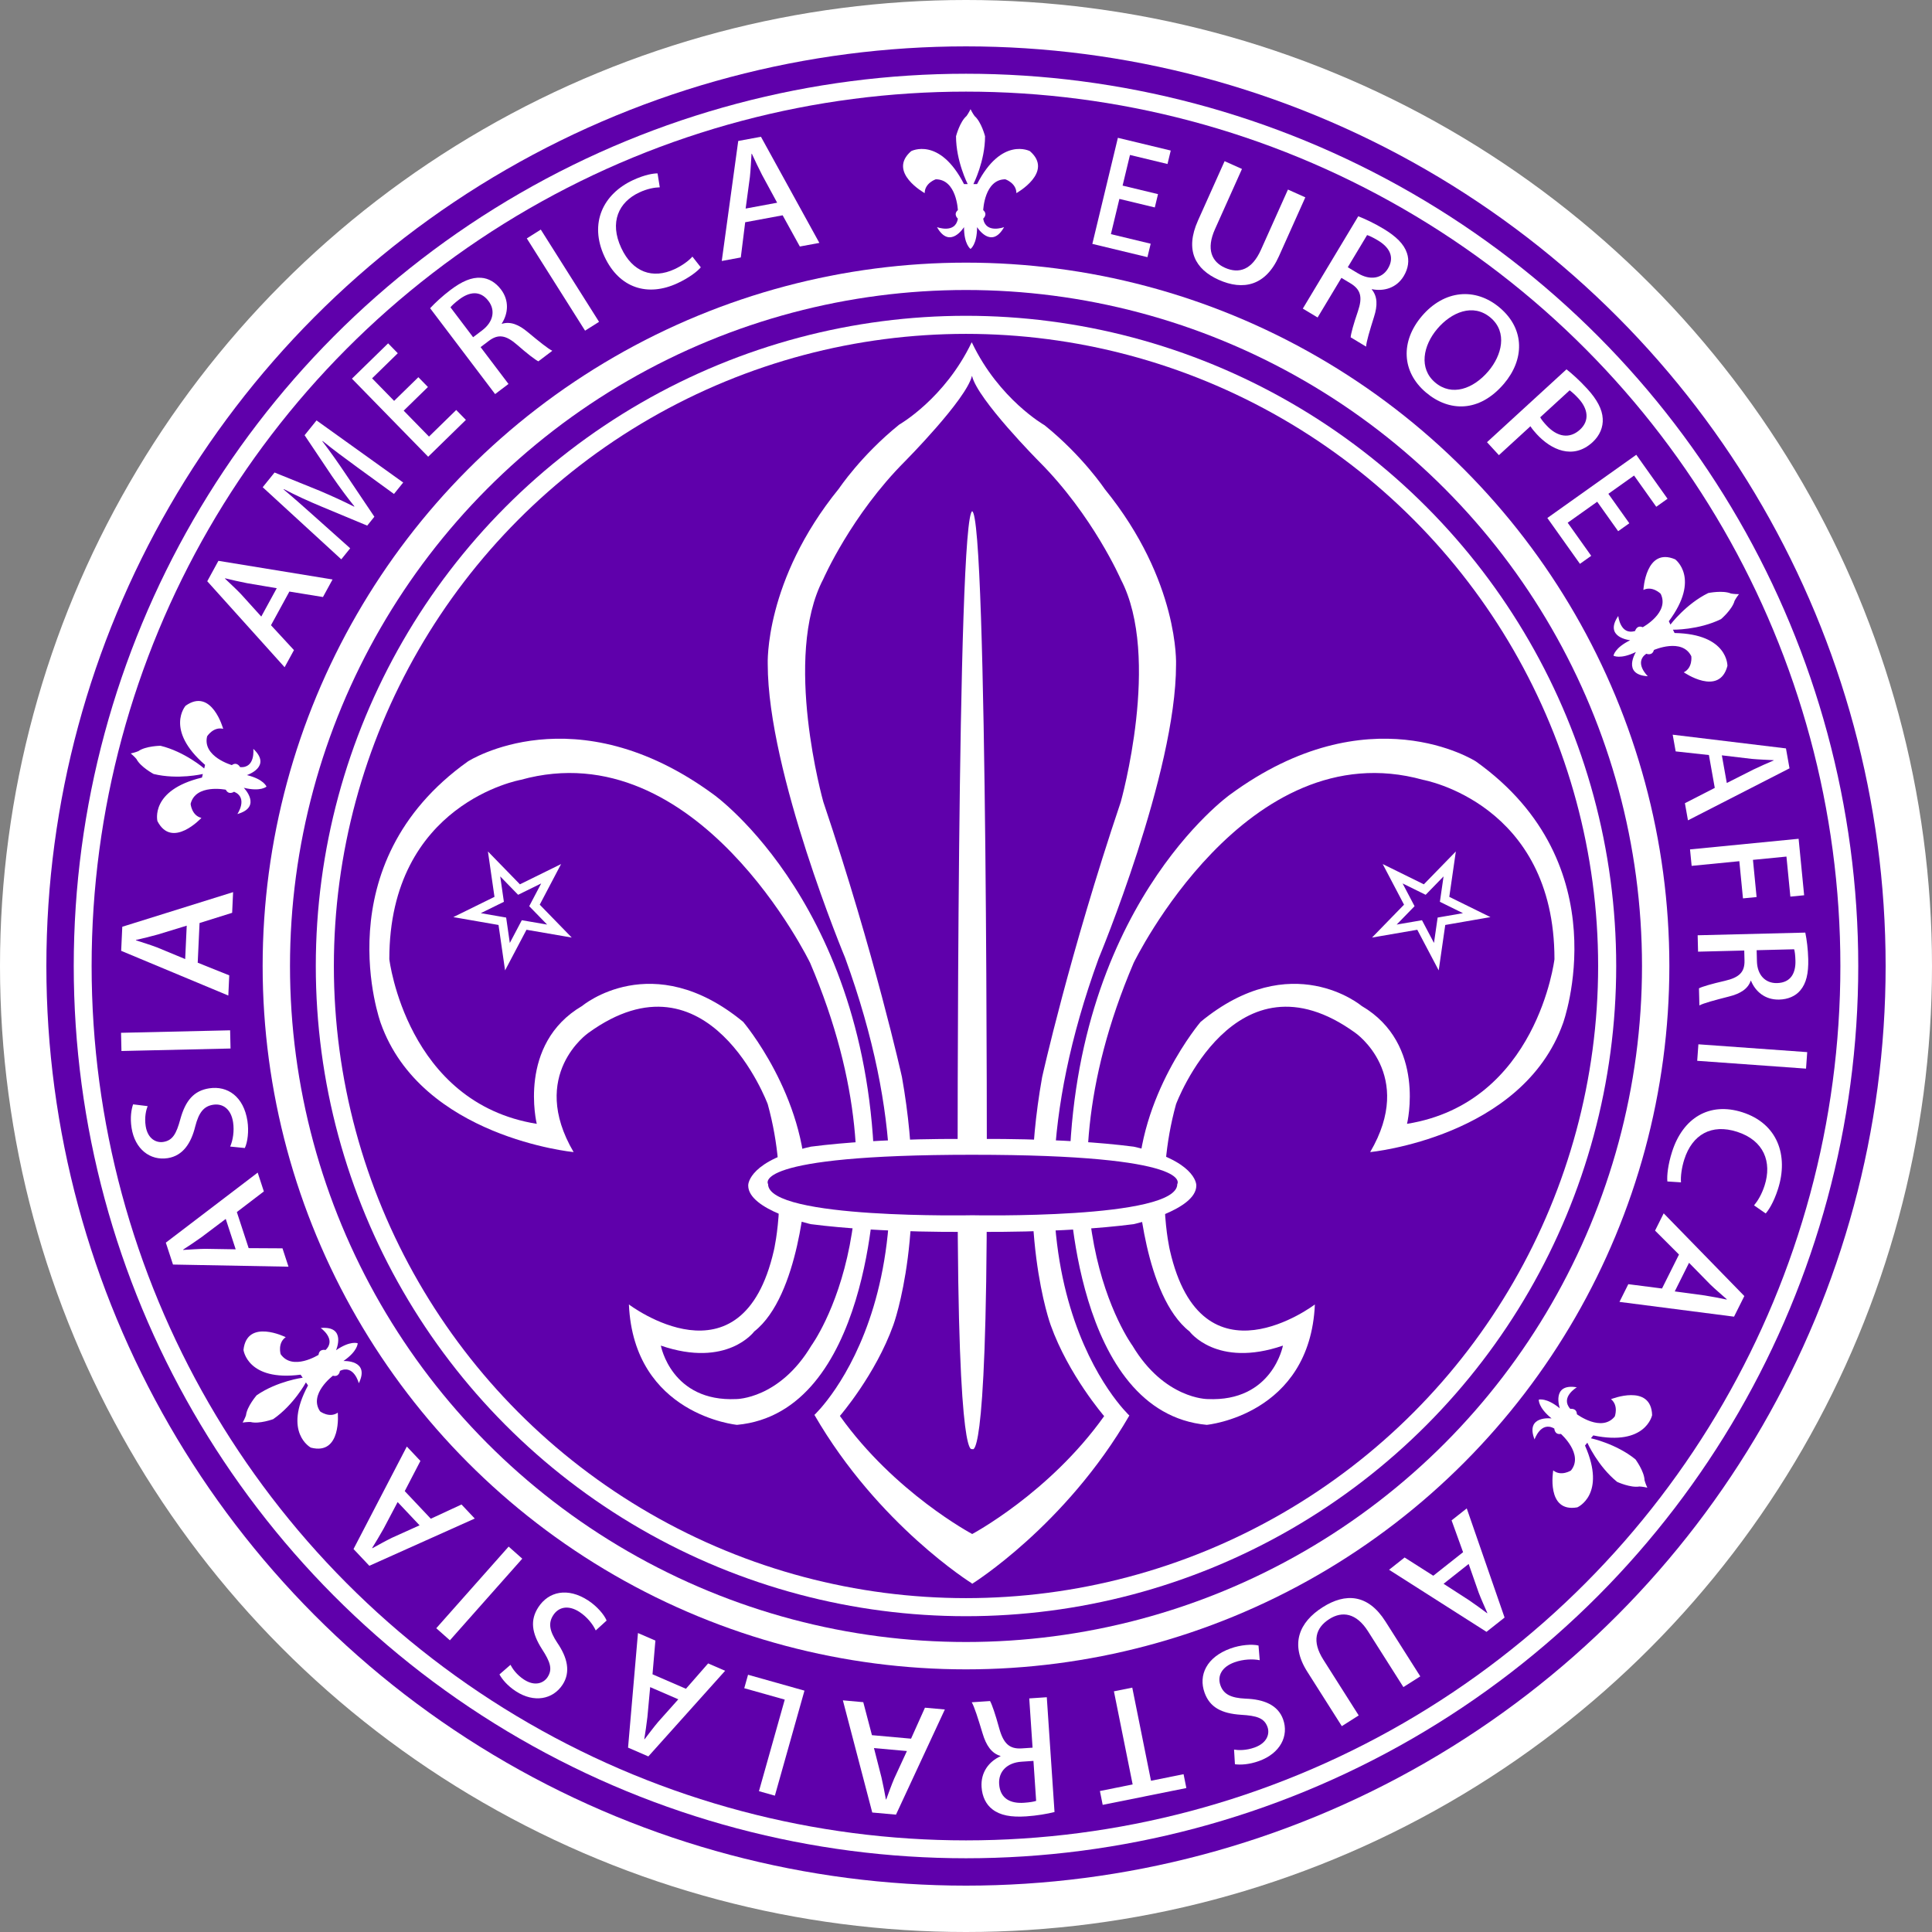 <?xml version="1.0" encoding="utf-8"?>
<!-- Generator: Adobe Illustrator 12.0.0, SVG Export Plug-In . SVG Version: 6.00 Build 51448)  -->
<!DOCTYPE svg PUBLIC "-//W3C//DTD SVG 1.0//EN" "http://www.w3.org/TR/2001/REC-SVG-20010904/DTD/svg10.dtd">
<svg  version="1.0" xmlns="http://www.w3.org/2000/svg" xmlns:xlink="http://www.w3.org/1999/xlink" width="393.12" height="393.12" viewBox="0 0 393.12 393.12"
	 overflow="visible" enable-background="new 0 0 393.12 393.12" xml:space="preserve">
<rect x="0" y="0" width="393.12" height="393.12" fill="#808080" stroke="none"/>
<g id="background">
	<circle fill="#FFFFFF" cx="196.56" cy="196.56" r="196.56"/>
	<circle fill="#5F00AB" cx="196.56" cy="196.561" r="187.125"/>
	<circle fill="#FFFFFF" cx="196.56" cy="196.561" r="181.555"/>
	<circle fill="#5F00AB" cx="196.56" cy="196.56" r="177.917"/>
	<circle fill="#FFFFFF" cx="196.56" cy="196.56" r="143.118"/>
	<circle fill="#5F00AB" cx="196.56" cy="196.56" r="137.552"/>
	<circle fill="#FFFFFF" cx="196.56" cy="196.56" r="132.302"/>
	<circle fill="#5F00AB" cx="196.56" cy="196.56" r="128.625"/>
</g>
<g id="fleur_de_lis_x27_">
	<g id="small_fleur_de_lis_x27_">
		<path fill="#FFFFFF" d="M197.487,22.211c-0.418,0.865-0.832,1.406-0.832,1.406c-1.375,1.189-2.125,4.109-2.125,4.109
			c0,5.083,2.375,9.732,2.375,9.732h-0.75c-5-9.732-10.75-6.705-10.75-6.705c-4.938,4.272,2.75,8.543,2.75,8.543
			c0-2.055,2.25-2.812,2.25-2.812c4.25,0,4.5,6.272,4.5,6.272c-1,0.865,0,1.73,0,1.73c-0.5,3.136-4.25,1.73-4.25,1.73
			c2.625,4.65,5.5,0,5.5,0c0,3.568,1.332,4.434,1.332,4.434h-0.006c0,0,1.332-0.865,1.332-4.434c0,0,2.875,4.65,5.5,0
			c0,0-3.75,1.406-4.25-1.73c0,0,1-0.865,0-1.73c0,0,0.25-6.272,4.5-6.272c0,0,2.25,0.757,2.25,2.812c0,0,7.688-4.271,2.75-8.543
			c0,0-5.75-3.027-10.75,6.705h-0.75c0,0,2.375-4.65,2.375-9.732c0,0-0.75-2.92-2.125-4.109c0,0-0.414-0.541-0.832-1.406"/>
		<path fill="#FFFFFF" d="M353.844,120.896c-0.96,0.006-1.628-0.127-1.628-0.127c-1.674-0.711-4.626-0.099-4.626-0.099
			c-4.563,2.238-7.691,6.419-7.691,6.419l-0.331-0.673c6.536-8.776,1.286-12.605,1.286-12.605c-6.01-2.552-6.459,6.231-6.459,6.231
			c1.845-0.905,3.516,0.782,3.516,0.782c1.872,3.816-3.65,6.803-3.65,6.803c-1.217-0.517-1.553,0.762-1.553,0.762
			c-3.036,0.932-3.425-3.054-3.425-3.054c-3.02,4.404,2.423,4.939,2.423,4.939c-3.205,1.572-3.395,3.148-3.395,3.148l-0.002-0.005
			c0,0,1.362,0.815,4.566-0.756c0,0-2.909,4.629,2.422,4.938c0,0-2.913-2.748-0.318-4.578c0,0,1.217,0.517,1.553-0.762
			c0,0,5.742-2.537,7.613,1.278c0,0,0.313,2.354-1.533,3.259c0,0,7.22,5.021,8.881-1.293c0,0,0.187-6.496-10.753-6.699l-0.331-0.673
			c0,0,5.221,0.084,9.783-2.154c0,0,2.293-1.959,2.754-3.718c0,0,0.304-0.609,0.896-1.366"/>
		<path fill="#FFFFFF" d="M335.195,302.711c-0.408-0.869-0.567-1.531-0.567-1.531c-0.057-1.817-1.853-4.239-1.853-4.239
			c-3.948-3.201-9.056-4.284-9.056-4.284l0.473-0.583c10.709,2.246,11.979-4.127,11.979-4.127c-0.209-6.526-8.369-3.246-8.369-3.246
			c1.597,1.295,0.768,3.52,0.768,3.52c-2.677,3.301-7.706-0.456-7.706-0.456c-0.041-1.32-1.344-1.089-1.344-1.089
			c-2.121-2.364,1.333-4.391,1.333-4.391c-5.266-0.891-3.465,4.272-3.465,4.272c-2.771-2.248-4.282-1.758-4.282-1.758l0.004-0.005
			c0,0-0.167,1.58,2.604,3.827c0,0-5.423-0.696-3.465,4.271c0,0,1.271-3.798,4.021-2.211c0,0,0.042,1.322,1.343,1.09
			c0,0,4.715,4.145,2.038,7.445c0,0-2.005,1.271-3.602-0.023c0,0-1.524,8.661,4.903,7.518c0,0,5.974-2.56,1.563-12.573l0.473-0.582
			c0,0,2.115,4.772,6.063,7.975c0,0,2.74,1.257,4.53,0.938c0,0,0.68,0.019,1.615,0.239"/>
		<path fill="#FFFFFF" d="M49.364,289.461c0.95-0.146,1.629-0.112,1.629-0.112c1.76,0.457,4.59-0.582,4.59-0.582
			c4.185-2.886,6.665-7.479,6.665-7.479l0.426,0.617c-5.175,9.641,0.581,12.656,0.581,12.656c6.32,1.641,5.474-7.113,5.474-7.113
			c-1.692,1.167-3.593-0.256-3.593-0.256c-2.412-3.499,2.61-7.265,2.61-7.265c1.279,0.332,1.424-0.982,1.424-0.982
			c2.867-1.368,3.837,2.518,3.837,2.518c2.339-4.801-3.122-4.529-3.122-4.529c2.938-2.025,2.894-3.612,2.894-3.612l0.003,0.005
			c0,0-1.468-0.606-4.406,1.419c0,0,2.197-5.006-3.122-4.528c0,0,3.286,2.29,0.987,4.481c0,0-1.28-0.332-1.424,0.981
			c0,0-5.306,3.354-7.718-0.145c0,0-0.654-2.282,1.039-3.449c0,0-7.88-3.904-8.595,2.585c0,0,0.771,6.453,11.622,5.046l0.426,0.617
			c0,0-5.176,0.684-9.361,3.568c0,0-1.979,2.274-2.177,4.082c0,0-0.21,0.647-0.685,1.482"/>
		<path fill="#FFFFFF" d="M26.6,153.307c0.741,0.611,1.168,1.142,1.168,1.142c0.829,1.619,3.488,3.04,3.488,3.04
			c4.937,1.207,10.018,0.002,10.018,0.002l-0.178,0.729c-10.641,2.548-9.065,8.852-9.065,8.852c2.978,5.81,8.952-0.644,8.952-0.644
			c-1.997-0.488-2.198-2.854-2.198-2.854c1.009-4.129,7.161-2.883,7.161-2.883c0.603,1.176,1.681,0.411,1.681,0.411
			c2.928,1.23,0.672,4.539,0.672,4.539c5.14-1.446,1.305-5.343,1.305-5.343c3.467,0.847,4.624-0.242,4.624-0.242l-0.002,0.005
			c0,0-0.524-1.499-3.991-2.346c0,0,5.2-1.689,1.306-5.343c0,0,0.476,3.977-2.689,3.718c0,0-0.603-1.176-1.681-0.41
			c0,0-6.034-1.732-5.025-5.86c0,0,1.269-2.006,3.266-1.519c0,0-2.325-8.481-7.646-4.698c0,0-4.306,4.867,3.962,12.034l-0.178,0.728
			c0,0-3.954-3.411-8.891-4.617c0,0-3.015,0.036-4.497,1.089c0,0-0.624,0.274-1.563,0.475"/>
		<g id="main_fleur_de_lis_1_">
			<path fill="#FFFFFF" d="M197.717,69.652c-5.5,11.5-14.75,16.75-14.75,16.75c-7.75,6.25-12.25,13-12.25,13
				c-15.25,18.75-14.5,35.75-14.5,35.75c0,22,15.75,59.75,15.75,59.75c23.75,65.25-6.25,93-6.25,93c12.97,22.423,32,34.25,32,34.25
				l0.082,0.124c0,0,19.03-11.827,32-34.25c0,0-30-27.75-6.25-93c0,0,15.75-37.75,15.75-59.75c0,0,0.75-17-14.5-35.75
				c0,0-4.5-6.75-12.25-13c0,0-9.25-5.25-14.75-16.75"/>
			<path fill="#5F00AB" d="M197.774,312.11c0,0-15.749-8.375-26.874-24c0,0,7.25-8.375,10.875-18.5c0,0,7.25-19.625,1.75-50.459
				c0,0-5.5-24.833-16-56c0,0-8.333-29.5,0-45.333c0,0,5.666-13,16.666-24c0,0,12.432-12.537,13.583-17.333l0.024,0.042
				c1.151,4.796,13.584,17.333,13.584,17.333c11,11,16.666,24,16.666,24c8.333,15.833,0,45.333,0,45.333c-10.5,31.167-16,56-16,56
				c-5.5,30.833,1.75,50.458,1.75,50.458c3.625,10.125,10.875,18.5,10.875,18.5c-11.125,15.625-26.875,24-26.875,24"/>
			<path fill="#FFFFFF" d="M197.882,294.75c0,0-3.024,5.25-3.024-53c0,0-0.201-137.751,3.024-137.751l-0.107,0.027
				c3.226,0,3.024,137.75,3.024,137.75c0,58.25-3.024,53-3.024,53"/>
			<g>
				<path fill="#FFFFFF" d="M267.549,265.427c0,0-23,17.5-29.5-11c0,0-3.25-13.5,1.25-29.75c0,0,12-32.25,36.5-14.5
					c0,0,12.25,8.5,3,24.25c0,0,31-3,39.25-26.25c0,0,11.75-32.25-17.75-53.25c0,0-21.75-14-50,6.75c0,0-32.75,23.25-32.75,79.5
					c0,0,1,46.25,28,48.75C245.549,289.927,266.549,287.927,267.549,265.427z"/>
				<path fill="#5F00AB" d="M261.049,273.802c0,0-2.126,11.512-15.375,10.875c0,0-8.75,0-15.25-10.875
					c0,0-20.875-28.375,0.25-77.875c0,0,22.875-47.25,58.875-37.25c0,0,26.75,4.75,26.75,36.5c0,0-3.5,29.25-30,33.5
					c0,0,4-16.25-9.25-24c0,0-14.25-12-32.75,3.25c0,0-12.75,15-12.75,33.5c0,0,1.25,22.25,10.5,29.5
					C242.049,270.927,247.549,278.427,261.049,273.802z"/>
				<g>
					<g>
						<path fill="#5F00AB" d="M289.907,181.005c0,0-4.087-2.013-6.532-3.216c1.268,2.413,3.387,6.446,3.387,6.446
							s-3.175,3.263-5.076,5.217c2.688-0.464,7.181-1.238,7.181-1.238s2.126,4.032,3.398,6.446c0.39-2.699,1.039-7.204,1.039-7.204
							s4.489-0.78,7.174-1.247c-2.444-1.204-6.533-3.216-6.533-3.216s0.649-4.505,1.039-7.203
							C293.082,177.744,289.907,181.005,289.907,181.005z"/>
						<path fill="#FFFFFF" d="M296.232,173.252l-6.51,6.688l-8.373-4.123l0.814,1.549l0,0l0.568,1.082l0,0l2.958,5.632l0,0l0,0
							l-6.511,6.692l1.725-0.297l0,0l1.208-0.208l0,0l6.275-1.082l2.97,5.632l0,0l0.572,1.085l0,0l0.816,1.548l0.25-1.731l0,0
							l0.175-1.214l0,0l0.908-6.294l6.268-1.09l0,0l1.204-0.209l0,0l1.724-0.3l-8.374-4.122l0,0l0,0l0.907-6.291l0,0l0.176-1.213
							l0,0L296.232,173.252L296.232,173.252z M290.09,182.072l0.887-0.911l2.756-2.831l-0.563,3.909l-0.183,1.259l1.142,0.561
							l3.553,1.749l-3.901,0.678l-1.252,0.217l-0.181,1.257l-0.564,3.911l-1.847-3.502l-0.593-1.124l-1.252,0.215l-3.901,0.672
							l2.756-2.833l0.886-0.91l-0.591-1.124l-1.842-3.505l3.552,1.749L290.09,182.072L290.09,182.072z"/>
					</g>
				</g>
			</g>
			<g>
				<path fill="#FFFFFF" d="M127.968,265.427c0,0,23,17.5,29.5-11c0,0,3.25-13.5-1.25-29.75c0,0-12-32.25-36.5-14.5
					c0,0-12.25,8.5-3,24.25c0,0-31-3-39.25-26.25c0,0-11.75-32.25,17.75-53.25c0,0,21.75-14,50,6.75c0,0,32.75,23.25,32.75,79.5
					c0,0-1,46.25-28,48.75C149.968,289.927,128.968,287.927,127.968,265.427z"/>
				<path fill="#5F00AB" d="M134.468,273.802c0,0,2.126,11.512,15.375,10.875c0,0,8.75,0,15.25-10.875
					c0,0,20.875-28.375-0.25-77.875c0,0-22.875-47.25-58.875-37.25c0,0-26.75,4.75-26.75,36.5c0,0,3.5,29.25,30,33.5
					c0,0-4-16.25,9.25-24c0,0,14.25-12,32.75,3.25c0,0,12.75,15,12.75,33.5c0,0-1.25,22.25-10.5,29.5
					C153.468,270.927,147.968,278.427,134.468,273.802z"/>
				<g>
					<g>
						<path fill="#5F00AB" d="M101.573,182.993c0,0-4.089,2.013-6.533,3.217c2.685,0.467,7.174,1.247,7.174,1.247
							s0.649,4.505,1.039,7.203c1.272-2.414,3.398-6.446,3.398-6.446s4.492,0.774,7.181,1.238c-1.901-1.955-5.076-5.218-5.076-5.218
							s2.119-4.033,3.387-6.445c-2.445,1.204-6.532,3.216-6.532,3.216s-3.175-3.262-5.076-5.215
							C100.923,178.489,101.573,182.993,101.573,182.993z"/>
						<path fill="#FFFFFF" d="M99.283,173.253l0.25,1.732l0,0l0.175,1.214l0,0l0.908,6.292l0,0l0,0l-8.375,4.121l1.725,0.3l0,0
							l1.204,0.21l0,0l6.269,1.09l0.907,6.293l0,0l0.176,1.215l0,0l0.25,1.732l0.816-1.549l0,0l0.571-1.085l0,0l2.969-5.633
							l6.275,1.082l0,0l1.208,0.208l0,0l1.725,0.297l-6.511-6.691l0,0l0,0l2.959-5.631l0,0l0.568-1.082l0,0l0.813-1.549
							l-8.373,4.122L99.283,173.253L99.283,173.253z M97.835,185.809l3.554-1.749l1.141-0.561l-0.182-1.259l-0.564-3.909l2.755,2.83
							l0.887,0.91l1.141-0.561l3.551-1.748l-1.841,3.504l-0.591,1.124l0.886,0.91l2.756,2.832l-3.902-0.672l-1.252-0.215
							l-0.593,1.124l-1.846,3.502l-0.564-3.91l-0.181-1.257l-1.251-0.218L97.835,185.809L97.835,185.809z"/>
					</g>
				</g>
			</g>
			<g>
				<path fill="#FFFFFF" d="M197.894,250.637c0,0-18.149,0.357-32.899-1.547c0,0-12.75-2.855-12.75-7.854v-0.061
					c0-0.321,0.298-5.065,12.75-7.854c14.75-1.904,32.899-1.547,32.899-1.547h-0.119c0,0,18.149-0.357,32.899,1.547
					c12.452,2.788,12.75,7.532,12.75,7.854v0.061c0,4.998-12.75,7.854-12.75,7.854c-14.75,1.904-32.899,1.547-32.899,1.547"/>
				<path fill="#5F00AB" d="M198.061,247.274c0,0-41.774,0.869-41.774-6.333c0,0-4.064-5.971,41.655-5.971l-0.048,0.001
					c45.72,0,41.655,5.971,41.655,5.971c0,7.202-41.774,6.333-41.774,6.333"/>
			</g>
		</g>
	</g>
</g>
<g id="text">
	<g id="austalasia">
		<g>
			<path fill="#FFFFFF" d="M282.646,319.414l3.161-2.498l5.835,3.712l6.063-4.79l-2.338-6.475l3.084-2.437l7.698,22.21l-3.68,2.907
				L282.646,319.414z M293.736,322.266l5.152,3.325c1.262,0.853,2.57,1.816,3.701,2.661l0.052-0.041
				c-0.561-1.295-1.257-2.815-1.766-4.152l-2.035-5.826L293.736,322.266z"/>
		</g>
		<g>
			<path fill="#FFFFFF" d="M171.507,345.983l4.149,0.372l1.764,6.714l7.959,0.713l2.828-6.302l4.048,0.362l-9.941,21.398
				l-4.83-0.433L171.507,345.983z M177.836,355.699l1.523,5.964c0.346,1.488,0.648,3.089,0.901,4.48l0.068,0.006
				c0.496-1.324,1.049-2.906,1.612-4.226l2.597-5.624L177.836,355.699z"/>
		</g>
		<g>
			<path fill="#FFFFFF" d="M129.812,332.287l3.547,1.535l-0.588,6.861l6.804,2.946l4.514-5.161l3.46,1.498l-15.626,17.427
				l-4.128-1.788L129.812,332.287z M132.296,343.292l-0.562,6.082c-0.17,1.508-0.414,3.109-0.636,4.5l0.058,0.025
				c0.862-1.113,1.856-2.454,2.776-3.542l4.091-4.585L132.296,343.292z"/>
		</g>
		<g>
			<path fill="#FFFFFF" d="M82.779,294.34l2.765,2.93l-3.186,6.139l5.303,5.62l6.245-2.896l2.697,2.858l-21.451,9.614l-3.218-3.411
				L82.779,294.34z M80.91,305.637l-2.862,5.424c-0.738,1.332-1.584,2.72-2.327,3.921l0.045,0.048
				c1.242-0.672,2.696-1.499,3.982-2.123l5.625-2.538L80.91,305.637z"/>
		</g>
		<g>
			<path fill="#FFFFFF" d="M103.873,338.754c0.38,0.746,1.221,2.007,2.752,3.006c2.212,1.442,3.999,0.721,4.798-0.504
				c1.06-1.625,0.536-3.106-1.137-5.693c-2.109-3.3-2.452-5.91-0.74-8.534c2.087-3.199,5.96-4.092,10.142-1.364
				c1.75,1.141,3.255,2.871,3.746,4.082l-2.212,2.012c-0.59-1.274-1.771-2.757-3.302-3.756c-2.212-1.443-4.218-1.077-5.342,0.647
				c-1.06,1.625-0.764,3.243,0.829,5.635c2.021,2.957,2.768,5.902,1.073,8.502c-1.973,3.023-5.814,3.76-9.508,1.351
				c-1.775-1.157-2.818-2.479-3.343-3.428L103.873,338.754z"/>
		</g>
		<g>
			<path fill="#FFFFFF" d="M91.543,333.768l-2.772-2.458l14.727-16.612l2.772,2.458L91.543,333.768z"/>
		</g>
		<g>
			<path fill="#FFFFFF" d="M251.103,356.008c0.848,0.138,2.407,0.21,4.188-0.433c2.573-0.929,3.11-2.803,2.614-4.178
				c-0.658-1.825-2.198-2.285-5.365-2.474c-4.023-0.262-6.37-1.541-7.433-4.488c-1.297-3.593,0.417-7.256,5.278-9.01
				c2.035-0.734,4.396-0.92,5.695-0.596l0.247,2.987c-1.412-0.283-3.367-0.213-5.147,0.43c-2.573,0.929-3.538,2.768-2.839,4.705
				c0.658,1.824,2.165,2.549,5.122,2.688c3.688,0.128,6.563,1.28,7.616,4.198c1.226,3.397-0.595,6.94-4.891,8.49
				c-2.064,0.744-3.801,0.801-4.906,0.66L251.103,356.008z"/>
		</g>
		<g>
			<path fill="#FFFFFF" d="M203.574,357.295c-1.813-0.53-2.919-2.134-3.646-4.603c-0.922-3.046-1.677-5.45-2.202-6.316l3.725-0.251
				c0.388,0.658,1.086,2.693,1.872,5.563c0.864,3.111,2.094,4.241,4.608,4.071l2.174-0.146l-0.675-10.024l3.57-0.24l1.571,23.359
				c-1.503,0.381-3.599,0.739-5.741,0.883c-3.104,0.209-5.315-0.202-6.895-1.432c-1.314-0.999-2.077-2.595-2.206-4.514
				c-0.204-3.032,1.519-5.229,3.849-6.288L203.574,357.295z M207.863,358.468c-2.98,0.201-4.729,2.027-4.558,4.564
				c0.206,3.063,2.45,3.969,5.026,3.795c1.211-0.081,2.074-0.232,2.501-0.386l-0.548-8.137L207.863,358.468z"/>
		</g>
		<g>
			<path fill="#FFFFFF" d="M265.989,340.133c-3.529-5.563-1.674-10.04,3.155-13.103c4.65-2.95,9.221-2.687,12.765,2.901
				l7.088,11.174l-3.437,2.18l-7.196-11.347c-2.378-3.749-5.255-4.158-7.862-2.505c-2.844,1.804-3.595,4.549-1.232,8.273
				l7.197,11.347l-3.437,2.18L265.989,340.133z"/>
		</g>
		<g>
			<path fill="#FFFFFF" d="M223.808,364.434l6.661-1.339l-3.81-18.948l3.733-0.751l3.81,18.948l6.63-1.333l0.566,2.816
				l-17.024,3.424L223.808,364.434z"/>
		</g>
		<g>
			<path fill="#FFFFFF" d="M152.212,340.776l11.48,3.233l-6.02,21.369l-3.24-0.913l5.249-18.631l-8.24-2.321L152.212,340.776z"/>
		</g>
	</g>
	<g id="asia">
		<g>
			<path fill="#FFFFFF" d="M47.431,181.529l-0.195,4.208l-6.632,2.078l-0.374,8.072l6.417,2.579l-0.19,4.104l-21.803-9.098
				l0.227-4.898L47.431,181.529z M37.994,188.353l-5.894,1.801c-1.472,0.416-3.058,0.792-4.438,1.108l-0.003,0.069
				c1.345,0.442,2.949,0.932,4.292,1.443l5.729,2.374L37.994,188.353z"/>
		</g>
		<g>
			<path fill="#FFFFFF" d="M52.435,238.601l1.253,3.829l-5.496,4.196l2.404,7.344l6.883,0.039l1.223,3.735L35.2,257.308
				l-1.459-4.456L52.435,238.601z M45.933,248.026l-4.899,3.688c-1.235,0.892-2.591,1.787-3.775,2.557l0.021,0.063
				c1.409-0.079,3.077-0.208,4.507-0.225l6.17,0.099L45.933,248.026z"/>
		</g>
		<g>
			<path fill="#FFFFFF" d="M30.038,225.073c-0.301,0.781-0.677,2.249-0.396,4.056c0.406,2.609,2.137,3.456,3.583,3.231
				c1.917-0.298,2.668-1.678,3.474-4.651c1.044-3.774,2.756-5.774,5.853-6.255c3.774-0.587,7.028,1.697,7.794,6.63
				c0.321,2.064,0.041,4.341-0.532,5.516l-2.976-0.301c0.554-1.29,0.867-3.159,0.586-4.966c-0.406-2.61-2.019-3.857-4.053-3.541
				c-1.917,0.298-2.922,1.6-3.637,4.383c-0.848,3.48-2.539,6.005-5.605,6.481c-3.568,0.555-6.683-1.811-7.361-6.168
				c-0.325-2.095-0.04-3.754,0.314-4.778L30.038,225.073z"/>
		</g>
		<g>
			<path fill="#FFFFFF" d="M24.714,213.856l-0.084-3.704l22.195-0.506l0.084,3.704L24.714,213.856z"/>
		</g>
	</g>
	<g id="africa">
		<g>
			<path fill="#FFFFFF" d="M343.464,166.922l-0.622-3.486l6.077-3.117l-1.192-6.686l-6.764-0.74l-0.606-3.399l23.048,2.79
				l0.723,4.056L343.464,166.922z M351.365,159.323l5.407-2.733c1.357-0.655,2.834-1.301,4.121-1.854l-0.01-0.057
				c-1.399-0.075-3.061-0.133-4.469-0.265l-6.054-0.719L351.365,159.323z"/>
		</g>
		<g>
			<path fill="#FFFFFF" d="M343.883,172.835l22.095-2.163l1.125,11.495l-2.802,0.274l-0.797-8.145l-6.816,0.667l0.741,7.567
				l-2.773,0.271l-0.74-7.567l-9.704,0.95L343.883,172.835z"/>
		</g>
		<g>
			<path fill="#FFFFFF" d="M356.231,199.56c-0.567,1.669-2.111,2.637-4.448,3.218c-2.885,0.738-5.162,1.347-5.993,1.804
				l-0.087-3.481c0.631-0.335,2.562-0.906,5.274-1.525c2.944-0.683,4.049-1.784,3.99-4.134l-0.05-2.03l-9.4,0.233l-0.082-3.337
				l21.903-0.544c0.296,1.415,0.548,3.383,0.598,5.385c0.072,2.9-0.399,4.944-1.612,6.368c-0.986,1.186-2.509,1.832-4.308,1.877
				c-2.843,0.071-4.83-1.621-5.728-3.834L356.231,199.56z M357.497,195.61c0.069,2.784,1.709,4.485,4.088,4.426
				c2.872-0.071,3.808-2.126,3.748-4.534c-0.028-1.132-0.136-1.942-0.262-2.345l-7.63,0.189L357.497,195.61z"/>
		</g>
		<g>
			<path fill="#FFFFFF" d="M367.729,214.085l-0.241,3.358l-22.143-1.593l0.241-3.357L367.729,214.085z"/>
		</g>
		<g>
			<path fill="#FFFFFF" d="M339.272,240.402c-0.113-1.168,0.111-3.396,0.964-6.06c2.188-6.836,7.553-10.178,14.297-8.02
				c7.187,2.3,9.427,8.819,7.25,15.622c-0.904,2.824-1.983,4.39-2.503,4.967l-2.369-1.644c0.743-0.894,1.564-2.223,2.15-4.053
				c1.52-4.749-0.114-9.164-5.615-10.924c-5.195-1.663-9.104,0.553-10.728,5.624c-0.534,1.669-0.774,3.467-0.67,4.667
				L339.272,240.402z"/>
		</g>
		<g>
			<path fill="#FFFFFF" d="M329.526,264.907l1.8-3.604l6.859,0.879l3.452-6.913l-4.868-4.866l1.756-3.516l16.409,16.831
				l-2.095,4.195L329.526,264.907z M340.776,262.774l6.078,0.82c1.505,0.234,3.099,0.551,4.481,0.836l0.029-0.06
				c-1.058-0.935-2.335-2.015-3.363-3.009l-4.319-4.407L340.776,262.774z"/>
		</g>
	</g>
	<g id="europe">
		<g>
			<path fill="#FFFFFF" d="M233.479,52.327l-11.212-2.701l5.198-21.583l10.756,2.59l-0.66,2.737l-7.636-1.839l-1.502,6.235
				l7.206,1.736l-0.652,2.708l-7.206-1.736l-1.726,7.167l8.093,1.949L233.479,52.327z"/>
		</g>
		<g>
			<path fill="#FFFFFF" d="M260.228,52.153c-2.695,6.011-7.277,7.01-12.245,4.784c-4.784-2.145-6.923-6.029-4.217-12.067
				l5.413-12.075l3.535,1.584l-5.496,12.261c-1.815,4.052-0.668,6.633,2.015,7.836c2.925,1.311,5.536,0.383,7.341-3.643
				l5.496-12.261l3.535,1.584L260.228,52.153z"/>
		</g>
		<g>
			<path fill="#FFFFFF" d="M279.119,58.893c1.178,1.418,1.208,3.265,0.47,5.563c-0.893,2.849-1.576,5.113-1.616,6.071l-3.142-1.887
				c0.041-0.72,0.571-2.669,1.479-5.307c0.975-2.868,0.589-4.42-1.531-5.693l-1.832-1.101l-4.842,8.061l-3.011-1.808l11.281-18.783
				c1.418,0.546,3.302,1.441,5.108,2.526c2.617,1.572,4.181,3.12,4.795,4.945c0.523,1.5,0.281,3.148-0.645,4.69
				c-1.465,2.438-4.036,3.162-6.484,2.673L279.119,58.893z M276.288,55.601c2.512,1.509,4.904,1.084,6.13-0.956
				c1.479-2.463,0.155-4.409-2.019-5.714c-1.021-0.613-1.797-0.979-2.224-1.099l-3.93,6.543L276.288,55.601z"/>
		</g>
		<g>
			<path fill="#FFFFFF" d="M306.021,78.083c-5.003,5.879-11.173,5.772-15.896,1.753c-4.952-4.214-5.154-10.407-0.81-15.512
				c4.532-5.327,10.906-5.923,15.884-1.688C310.354,67.024,310.159,73.222,306.021,78.083z M292.47,66.894
				c-2.915,3.426-3.808,8.077-0.456,10.929c3.402,2.896,7.769,1.314,10.835-2.288c2.745-3.227,3.941-7.925,0.463-10.886
				C299.731,61.603,295.291,63.579,292.47,66.894z"/>
		</g>
		<g>
			<path fill="#FFFFFF" d="M318.747,75.152c1.14,0.899,2.572,2.162,4.235,3.976c1.979,2.158,3.045,4.18,3.136,6.04
				c0.113,1.713-0.58,3.448-2.077,4.82c-3.979,3.647-8.463,1.504-11.368-1.665c-0.505-0.551-0.946-1.076-1.261-1.59l-6.418,5.883
				l-2.42-2.64L318.747,75.152z M313.401,84.91c0.252,0.489,0.672,0.99,1.24,1.61c2.23,2.434,4.754,2.825,6.851,0.903
				c1.989-1.824,1.648-4.215-0.31-6.35c-0.757-0.826-1.411-1.368-1.791-1.654L313.401,84.91z"/>
		</g>
		<g>
			<path fill="#FFFFFF" d="M321.483,114.729l-6.631-9.329l18.094-12.862l6.361,8.948l-2.295,1.631l-4.516-6.354l-5.228,3.716
				l4.262,5.995l-2.271,1.614l-4.262-5.995l-6.008,4.271l4.787,6.734L321.483,114.729z"/>
		</g>
	</g>
	<g id="america">
		<g>
			<path fill="#FFFFFF" d="M67.667,117.91l-1.951,3.571l-6.833-1.111l-3.742,6.85l4.674,5.063l-1.903,3.483l-15.74-17.494
				l2.271-4.156L67.667,117.91z M56.312,119.688l-6.052-1.026c-1.498-0.286-3.081-0.657-4.454-0.989l-0.032,0.059
				c1.021,0.976,2.256,2.106,3.245,3.141l4.144,4.582L56.312,119.688z"/>
		</g>
		<g>
			<path fill="#FFFFFF" d="M82.042,98.183l-1.876,2.328l-7.374-5.36c-2.373-1.741-5.071-3.71-7.146-5.417l-0.05,0.062
				c1.596,2.075,3.25,4.437,4.851,6.824l5.729,8.525l-1.457,1.808l-9.244-3.851c-2.72-1.13-5.374-2.343-7.718-3.581l-0.05,0.063
				c2.059,1.728,4.622,3.999,6.876,6.022l6.671,5.96l-1.809,2.245L53.454,99.139l2.412-2.993l9.228,3.735
				c2.539,1.086,4.795,2.116,6.962,3.212l0.05-0.063c-1.487-1.85-3-3.892-4.589-6.202l-5.538-8.268l2.429-3.014L82.042,98.183z"/>
		</g>
		<g>
			<path fill="#FFFFFF" d="M94.799,85.439l-7.675,7.496L71.612,77.053l7.362-7.19l1.967,2.014l-5.227,5.105l4.481,4.588l4.933-4.817
				l1.947,1.993l-4.933,4.817l5.15,5.273l5.54-5.411L94.799,85.439z"/>
		</g>
		<g>
			<path fill="#FFFFFF" d="M102.129,65.89c1.717-0.535,3.42,0.142,5.265,1.693c2.296,1.902,4.129,3.389,4.992,3.792l-2.839,2.149
				c-0.646-0.313-2.245-1.54-4.341-3.375c-2.284-1.984-3.842-2.224-5.759-0.773l-1.656,1.254l5.675,7.497l-2.721,2.06L87.521,62.718
				c1.002-1.085,2.488-2.465,4.121-3.702c2.366-1.791,4.338-2.628,6.226-2.494c1.56,0.093,2.985,0.944,4.071,2.378
				c1.716,2.268,1.47,4.893,0.156,6.943L102.129,65.89z M98.113,67.221c2.271-1.72,2.727-4.067,1.291-5.965
				c-1.733-2.29-3.985-1.823-5.949-0.336c-0.923,0.698-1.533,1.269-1.794,1.613l4.607,6.085L98.113,67.221z"/>
		</g>
		<g>
			<path fill="#FFFFFF" d="M107.194,48.512l2.846-1.797l11.854,18.771l-2.846,1.797L107.194,48.512z"/>
		</g>
		<g>
			<path fill="#FFFFFF" d="M142.598,54.395c-0.715,0.845-2.371,2.129-4.734,3.23c-6.067,2.827-11.868,1.015-14.858-5.404
				c-3.187-6.839-0.255-12.751,5.783-15.564c2.506-1.167,4.277-1.385,5.01-1.374l0.452,2.831c-1.095,0.031-2.536,0.285-4.16,1.042
				c-4.215,1.964-6.123,6.055-3.684,11.29c2.304,4.945,6.382,6.407,10.882,4.311c1.481-0.69,2.855-1.683,3.599-2.542L142.598,54.395
				z"/>
		</g>
		<g>
			<path fill="#FFFFFF" d="M166.722,49.424l-3.972,0.736l-3.501-6.351l-7.619,1.413l-0.894,7.166l-3.874,0.718l3.352-24.421
				l4.623-0.857L166.722,49.424z M158.134,41.249l-3.068-5.654c-0.735-1.419-1.459-2.964-2.079-4.311l-0.065,0.012
				c-0.096,1.479-0.174,3.236-0.335,4.728l-0.865,6.414L158.134,41.249z"/>
		</g>
	</g>
</g>
</svg>
